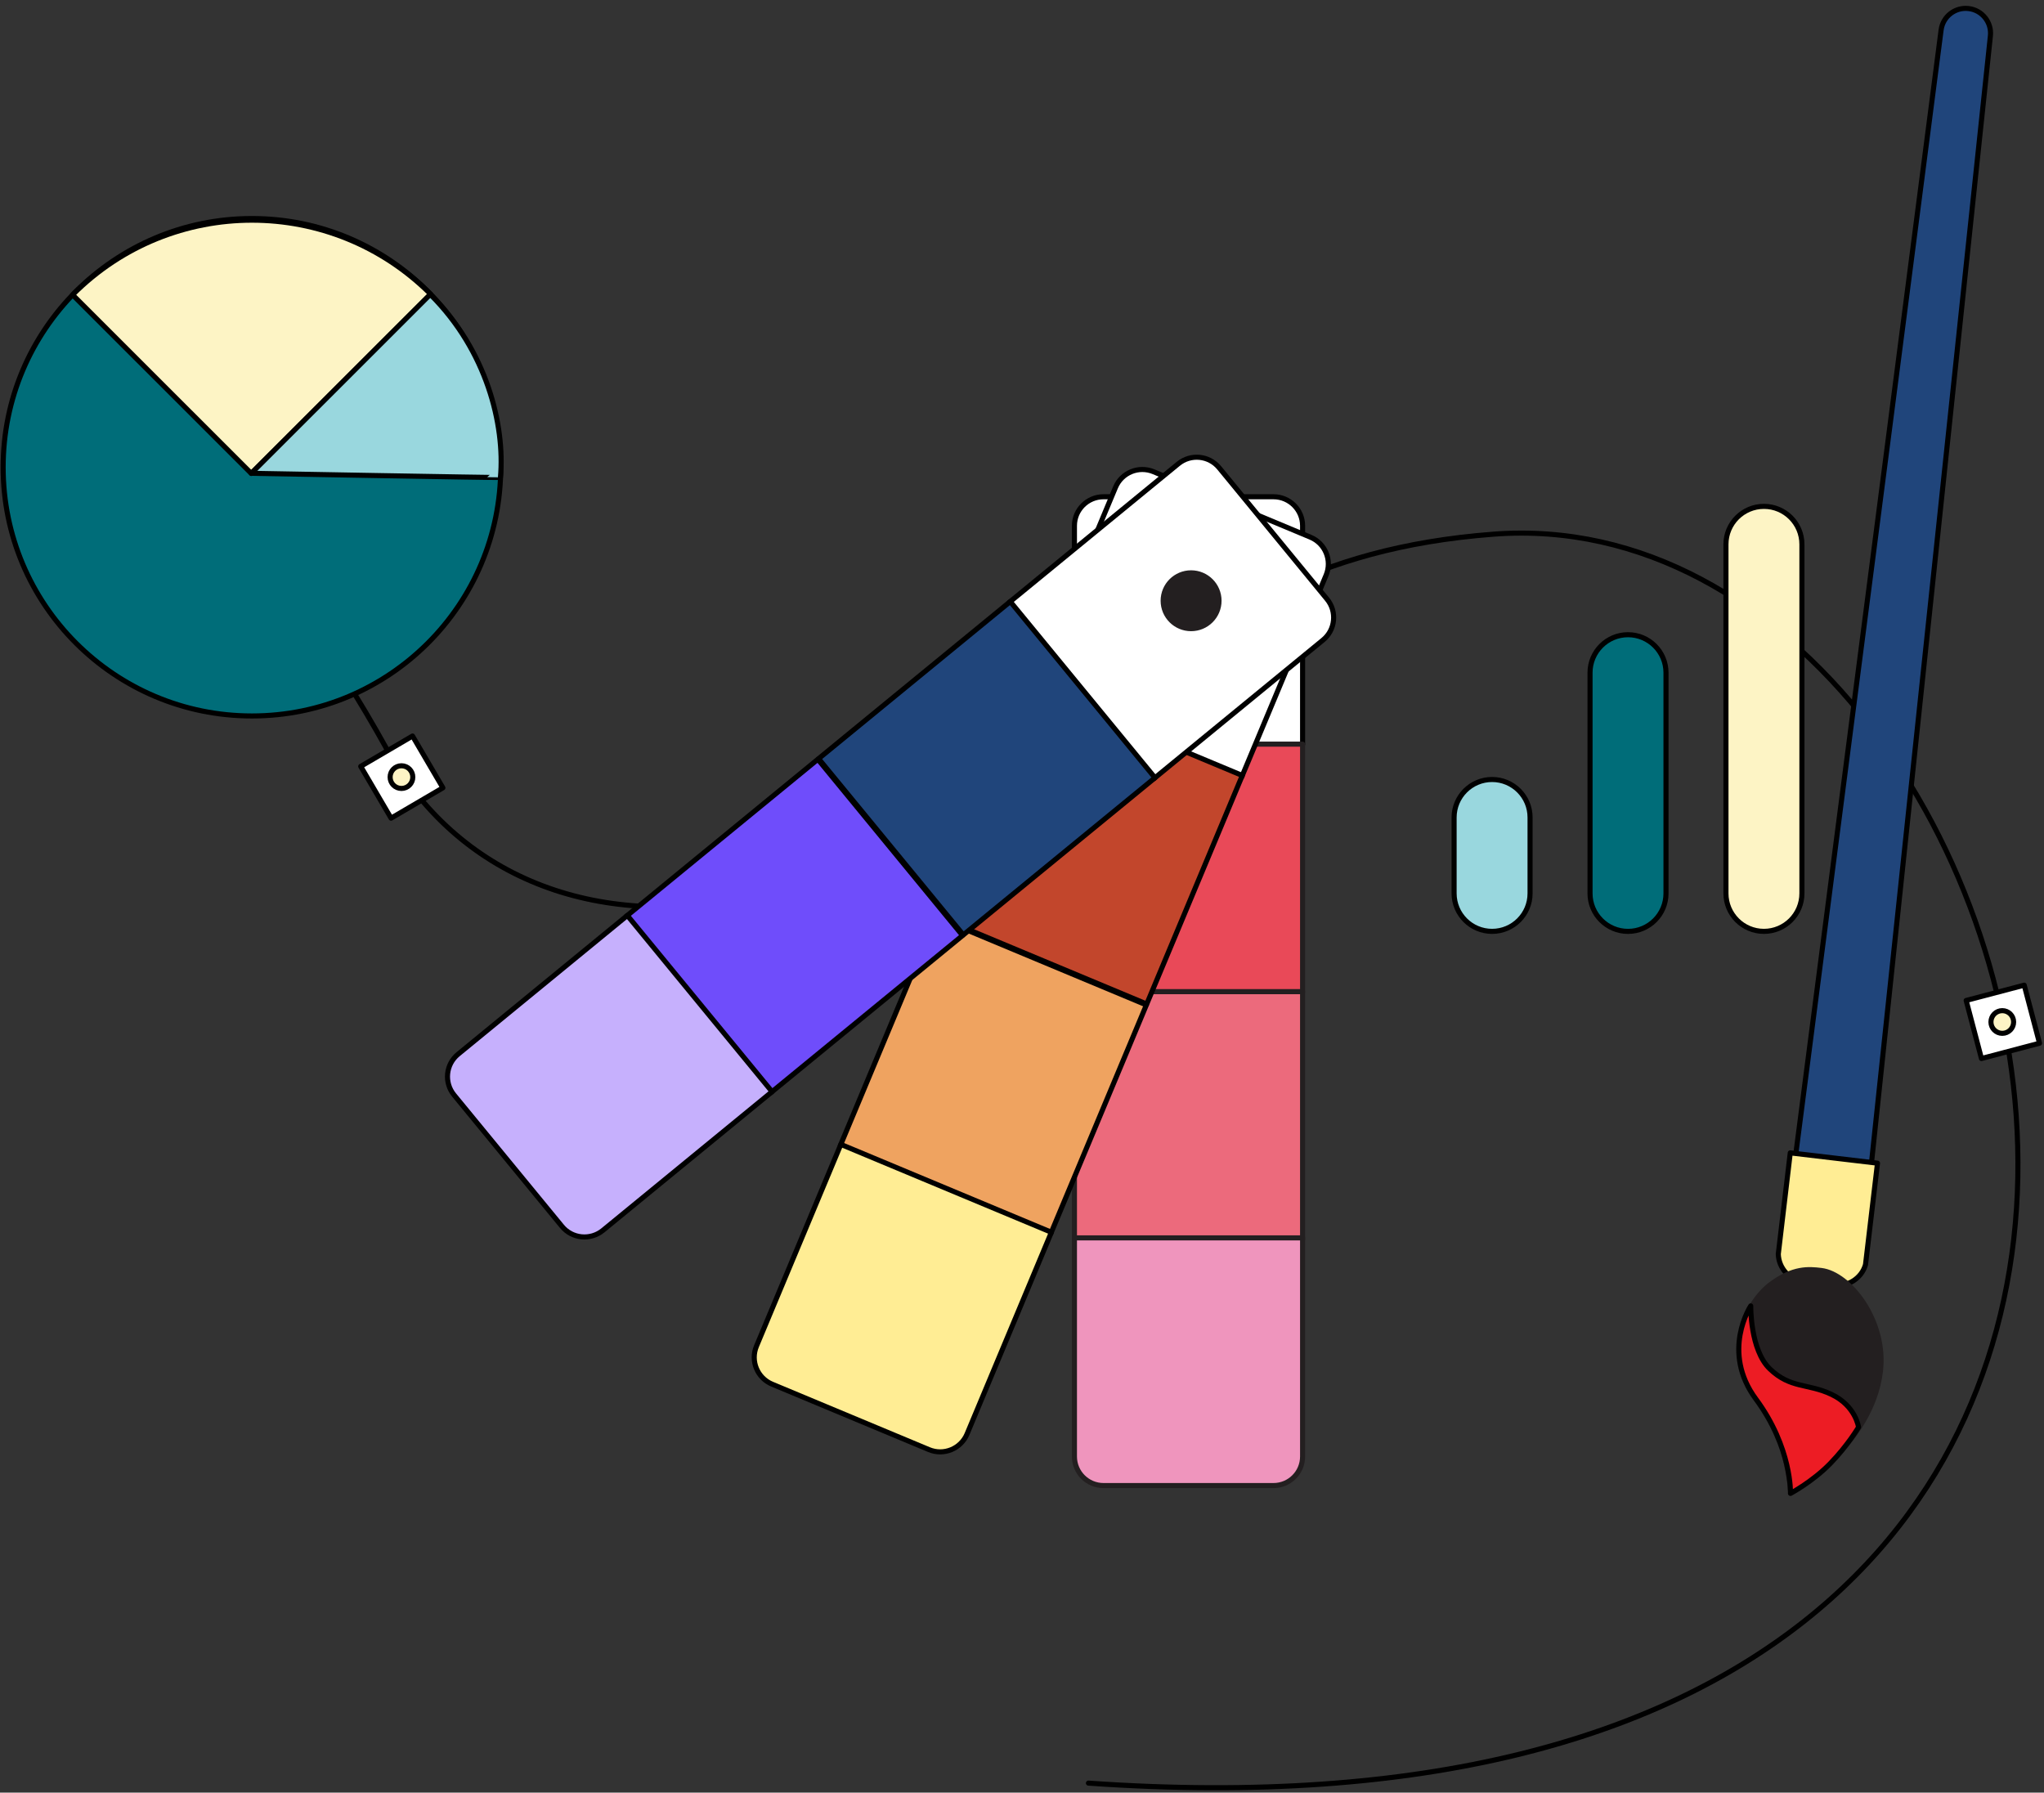 <svg xmlns="http://www.w3.org/2000/svg" width="805" height="706" viewBox="0 0 805 706" fill="none"><rect x="0" y="0" width="805" height="706" fill="#333333" stroke="none"/><path d="M70.342 191.756C70.342 191.756 107.124 213.391 152.384 295.114C179.802 344.624 233.72 367.114 297.358 352.975C437.41 321.863 443.568 221.282 588.302 210.368C820.11 192.876 960.072 739.419 428.661 702.254" stroke="black" stroke-width="2" stroke-miterlimit="10" stroke-linecap="round" stroke-linejoin="round"></path><path d="M162.467 289.873L142.062 301.826L154.02 322.224L174.425 310.271L162.467 289.873Z" fill="white" stroke="black" stroke-width="2" stroke-miterlimit="10" stroke-linecap="round" stroke-linejoin="round"></path><path d="M158.109 310.52C160.577 310.52 162.577 308.52 162.577 306.053C162.577 303.586 160.577 301.586 158.109 301.586C155.641 301.586 153.641 303.586 153.641 306.053C153.641 308.52 155.641 310.52 158.109 310.52Z" fill="#FDF4C5" stroke="black" stroke-width="2" stroke-miterlimit="10" stroke-linecap="round" stroke-linejoin="round"></path><path d="M774.343 394.015L780.369 416.877L803.238 410.853L797.212 387.992L774.343 394.015Z" fill="white" stroke="black" stroke-width="2" stroke-miterlimit="10" stroke-linecap="round" stroke-linejoin="round"></path><path d="M788.572 406.963C791.04 406.963 793.04 404.963 793.04 402.496C793.04 400.029 791.04 398.029 788.572 398.029C786.104 398.029 784.104 400.029 784.104 402.496C784.104 404.963 786.104 406.963 788.572 406.963Z" fill="#FDF4C5" stroke="black" stroke-width="2" stroke-miterlimit="10" stroke-linecap="round" stroke-linejoin="round"></path><path d="M99.224 281.972C153.34 281.972 197.209 238.117 197.209 184.019C197.209 129.921 153.34 86.066 99.224 86.066C45.108 86.066 1.238 129.921 1.238 184.019C1.238 238.117 45.108 281.972 99.224 281.972Z" fill="#006D79" stroke="black" stroke-width="2" stroke-miterlimit="10" stroke-linecap="round" stroke-linejoin="round"></path><path d="M98.984 186.472L28.592 116.103L28.831 115.864C67.712 76.996 130.741 76.996 169.622 115.864L98.984 186.472Z" fill="#FDF4C5" stroke="black" stroke-width="2" stroke-miterlimit="10" stroke-linecap="round" stroke-linejoin="round"></path><path d="M98.965 186.408L169.461 115.936L169.7 116.175C191.556 138.024 198.938 167.116 197.093 188.045C197.08 188.207 98.965 186.408 98.965 186.408Z" fill="#99D7DE" stroke="black" stroke-width="2" stroke-miterlimit="10" stroke-linecap="round" stroke-linejoin="round"></path><path d="M587.635 306.992C579.372 306.992 572.676 313.686 572.676 321.946V351.848C572.676 360.108 579.372 366.802 587.635 366.802C595.898 366.802 602.594 360.108 602.594 351.848V321.946C602.594 313.686 595.898 306.992 587.635 306.992Z" fill="#99D7DE" stroke="black" stroke-width="2" stroke-miterlimit="10" stroke-linecap="round" stroke-linejoin="round"></path><path d="M641.17 249.973C632.907 249.973 626.211 256.666 626.211 264.927V351.855C626.211 360.115 632.907 366.809 641.17 366.809C649.433 366.809 656.129 360.115 656.129 351.855V264.92C656.123 256.666 649.427 249.973 641.17 249.973Z" fill="#006D79" stroke="black" stroke-width="2" stroke-miterlimit="10" stroke-linecap="round" stroke-linejoin="round"></path><path d="M694.699 199.426C686.436 199.426 679.74 206.12 679.74 214.38V351.848C679.74 360.108 686.436 366.802 694.699 366.802C702.963 366.802 709.658 360.108 709.658 351.848V214.38C709.658 206.126 702.963 199.426 694.699 199.426Z" fill="#FDF4C5" stroke="black" stroke-width="2" stroke-miterlimit="10"></path><path d="M775.314 3.366C780.627 3.994 784.452 8.776 783.892 14.107L734.75 479.869L704.431 476.283L764.475 11.831C765.156 6.504 769.992 2.736 775.314 3.366Z" fill="#20457B" stroke="black" stroke-width="2" stroke-miterlimit="10" stroke-linecap="round" stroke-linejoin="round"></path><path d="M739.428 458.097L705.068 454.034L700.353 493.896C700.526 499.505 704.779 504.157 710.35 504.815L722.188 506.215C727.739 506.872 733.212 503.421 734.706 498.029L739.428 458.097Z" fill="#FFED94" stroke="black" stroke-width="2" stroke-miterlimit="10" stroke-linecap="round" stroke-linejoin="round"></path><path d="M717.241 500.355C728.503 501.687 742.918 520.289 740.586 540.001C737.071 569.724 705.223 587.668 705.223 587.668C705.223 587.668 703.967 564.57 691.165 548.083C678.362 531.605 688.43 512.546 697.314 505.883C706.23 499.204 712.335 499.775 717.241 500.355Z" fill="#231F20" stroke="#231F20" stroke-width="2" stroke-miterlimit="10" stroke-linecap="round" stroke-linejoin="round"></path><path d="M731.965 562.071C731.965 562.071 730.828 553.629 721.26 549.134C711.902 544.735 705.207 546.934 697.046 539.141C689.229 531.671 689.5 514.313 689.5 514.313C689.5 514.313 677.663 532.237 691.544 551.007C705.739 570.197 705.156 588.153 705.156 588.153C705.156 588.153 713.923 583.5 720.886 576.308C727.849 569.116 731.965 562.071 731.965 562.071Z" fill="#ED1C24" stroke="black" stroke-width="2" stroke-miterlimit="10" stroke-linecap="round" stroke-linejoin="round"></path><path d="M513.009 293.194H423.148V207.083C423.148 200.763 428.276 195.641 434.602 195.641H501.556C507.881 195.641 513.009 200.763 513.009 207.083V293.194Z" fill="white" stroke="black" stroke-width="2" stroke-miterlimit="10" stroke-linecap="round" stroke-linejoin="round"></path><path d="M513.009 293.078H423.148V390.632H513.009V293.078Z" fill="#E94958" stroke="#231F20" stroke-width="2" stroke-miterlimit="10" stroke-linecap="round" stroke-linejoin="round"></path><path d="M513.009 390.543H423.148V488.096H513.009V390.543Z" fill="#EC6A7C" stroke="#231F20" stroke-width="2" stroke-miterlimit="10" stroke-linecap="round" stroke-linejoin="round"></path><path d="M501.556 585.067H434.602C428.276 585.067 423.148 579.944 423.148 573.625V487.514H513.009V573.625C513.009 579.944 507.881 585.067 501.556 585.067Z" fill="#EF95BD" stroke="#231F20" stroke-width="2" stroke-miterlimit="10" stroke-linecap="round" stroke-linejoin="round"></path><path d="M468.071 248.402C474.147 248.402 479.072 243.482 479.072 237.412C479.072 231.342 474.147 226.422 468.071 226.422C461.995 226.422 457.07 231.342 457.07 237.412C457.07 243.482 461.995 248.402 468.071 248.402Z" stroke="#EC0084" stroke-width="2" stroke-miterlimit="10" stroke-linecap="round" stroke-linejoin="round"></path><path d="M489.035 305.995L406.113 271.39L439.334 191.934C441.774 186.096 448.48 183.352 454.323 185.79L516.105 211.565C521.949 214.002 524.696 220.701 522.256 226.539L489.035 305.995Z" fill="white" stroke="black" stroke-width="2" stroke-miterlimit="10" stroke-linecap="round" stroke-linejoin="round"></path><path d="M489.262 305.415L406.348 270.816L368.714 360.829L451.629 395.428L489.262 305.415Z" fill="#C2462C" stroke="black" stroke-width="2" stroke-miterlimit="10" stroke-linecap="round" stroke-linejoin="round"></path><path d="M451.491 395.775L368.576 361.176L330.943 451.188L413.857 485.787L451.491 395.775Z" fill="#EFA360" stroke="black" stroke-width="2" stroke-miterlimit="10" stroke-linecap="round" stroke-linejoin="round"></path><path d="M365.866 570.91L304.084 545.135C298.24 542.698 295.493 535.999 297.933 530.161L331.154 450.705L414.076 485.31L380.855 564.766C378.415 570.589 371.695 573.348 365.866 570.91Z" fill="#FFED94" stroke="black" stroke-width="2" stroke-miterlimit="10" stroke-linecap="round" stroke-linejoin="round"></path><path d="M469.094 248.213C475.17 248.213 480.095 243.292 480.095 237.223C480.095 231.153 475.17 226.232 469.094 226.232C463.019 226.232 458.094 231.153 458.094 237.223C458.094 243.292 463.019 248.213 469.094 248.213Z" stroke="#EC0084" stroke-width="2" stroke-miterlimit="10" stroke-linecap="round" stroke-linejoin="round"></path><path d="M454.427 306.68L397.422 237.28L464.054 182.665C468.948 178.652 476.165 179.367 480.168 184.256L522.637 235.967C526.654 240.856 525.938 248.066 521.044 252.065L454.427 306.68Z" fill="white" stroke="black" stroke-width="2" stroke-miterlimit="10" stroke-linecap="round" stroke-linejoin="round"></path><path d="M454.876 306.319L397.877 236.914L322.386 298.792L379.384 368.197L454.876 306.319Z" fill="#20457B" stroke="black" stroke-width="2" stroke-miterlimit="10" stroke-linecap="round" stroke-linejoin="round"></path><path d="M379.096 368.44L322.098 299.035L246.606 360.913L303.605 430.318L379.096 368.44Z" fill="#6F4DFB" stroke="black" stroke-width="2" stroke-miterlimit="10" stroke-linecap="round" stroke-linejoin="round"></path><path d="M221.309 482.974L178.84 431.264C174.822 426.375 175.538 419.165 180.432 415.166L247.065 360.551L304.069 429.95L237.437 484.565C232.528 488.564 225.311 487.864 221.309 482.974Z" fill="#C6B0FD" stroke="black" stroke-width="2" stroke-miterlimit="10" stroke-linecap="round" stroke-linejoin="round"></path><path d="M469.094 247.584C475.17 247.584 480.095 242.663 480.095 236.594C480.095 230.524 475.17 225.604 469.094 225.604C463.019 225.604 458.094 230.524 458.094 236.594C458.094 242.663 463.019 247.584 469.094 247.584Z" fill="#231F20" stroke="#231F20" stroke-width="2" stroke-miterlimit="10" stroke-linecap="round" stroke-linejoin="round"></path></svg>